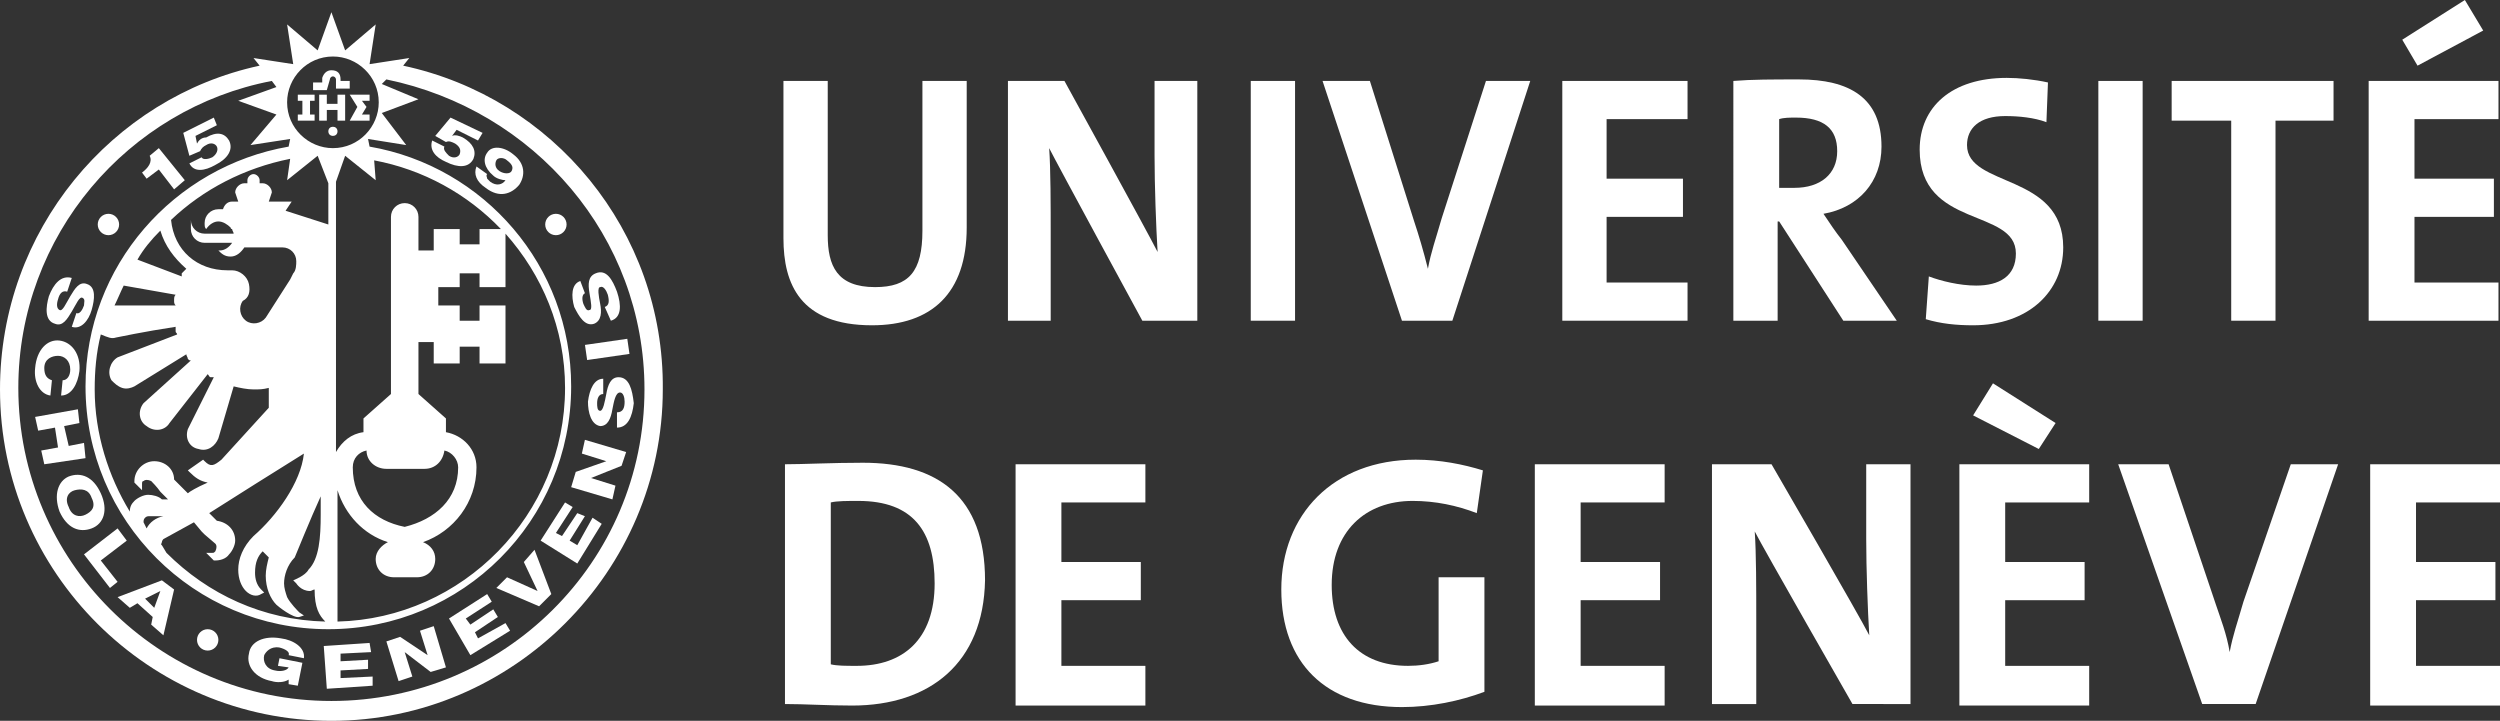<?xml version="1.0" encoding="UTF-8"?> <!-- Generator: Adobe Illustrator 17.0.2, SVG Export Plug-In . SVG Version: 6.00 Build 0) --> <svg xmlns="http://www.w3.org/2000/svg" xmlns:xlink="http://www.w3.org/1999/xlink" version="1.1" id="Calque_1" x="0px" y="0px" width="163.7px" height="47.2px" viewBox="0 0 163.7 47.2" xml:space="preserve"><rect x="0" y="0" width="163.7" height="47.2" fill="#333333" stroke="none"/> <g> <g> <path fill="#FFFFFF" d="M10.4,11.1l1,1.3l0.7-0.6l-1.7-2.1l-0.6,0.5c0.2,0.4-0.1,0.8-0.5,1.1l0.3,0.4L10.4,11.1z"></path> <path fill="#FFFFFF" d="M13.1,9.9c0.1-0.2,0.2-0.3,0.4-0.4c0.3-0.2,0.6-0.1,0.7,0.1c0.1,0.2,0,0.5-0.3,0.7c-0.2,0.1-0.6,0.2-0.7,0 l-0.8,0.4c0.3,0.6,1,0.5,1.7,0.1c0.8-0.4,1.2-1,0.9-1.6c-0.3-0.5-0.8-0.6-1.5-0.2C13.2,9,13,9.2,12.9,9.4l0,0l-0.1-0.5l1.4-0.7 L14,7.7L12,8.7l0.4,1.5L13.1,9.9z"></path> <path fill="#FFFFFF" d="M30.3,9c-0.2-0.1-0.5-0.2-0.7-0.1l0,0l0.3-0.4l1.4,0.7l0.3-0.5l-2.1-1l-1,1.2l0.7,0.4 c0.2-0.1,0.4,0,0.6,0.1c0.3,0.2,0.4,0.4,0.3,0.7c-0.1,0.2-0.4,0.3-0.7,0.1C29.2,10,29,9.8,29.1,9.6l-0.8-0.4 c-0.2,0.6,0.2,1.1,0.9,1.4C30,11,30.7,11,31,10.4C31.2,9.9,31,9.4,30.3,9z"></path> <path fill="#FFFFFF" d="M33.6,10.1C33,9.6,32.2,9.5,31.9,10c-0.3,0.4-0.2,1,0.4,1.5c0.2,0.2,0.6,0.3,0.8,0.3l0,0 c-0.2,0.3-0.6,0.4-1,0.1c-0.1-0.1-0.2-0.2-0.2-0.2c0-0.1-0.1-0.2,0-0.3l-0.7-0.5c-0.2,0.5,0,1,0.6,1.4c0.9,0.7,1.7,0.4,2.2-0.2 C34.4,11.5,34.4,10.7,33.6,10.1z M33.5,11.2c-0.1,0.2-0.5,0.2-0.8,0c-0.3-0.2-0.3-0.5-0.2-0.7c0.1-0.2,0.5-0.2,0.7,0 C33.6,10.8,33.6,11,33.5,11.2z"></path> <path fill="#FFFFFF" d="M3.6,21.2c0.5,0.2,0.8-0.3,1.1-0.8c0.3-0.5,0.5-1,0.7-0.9c0.2,0.1,0.1,0.3,0.1,0.5 c-0.1,0.3-0.3,0.6-0.5,0.5l-0.3,0.9C5.3,21.6,5.8,21,6,20.3c0.2-0.7,0.3-1.5-0.3-1.7c-0.5-0.2-0.8,0.3-1.1,0.8 c-0.3,0.5-0.5,1-0.7,0.9c-0.2-0.1-0.2-0.4-0.1-0.7c0.1-0.4,0.3-0.6,0.6-0.5l0.3-0.9c-0.7-0.2-1.2,0.4-1.5,1.2 C3,20.1,2.9,21,3.6,21.2z"></path> <path fill="#FFFFFF" d="M3.3,25.9l0.1-1c-0.3-0.1-0.5-0.3-0.5-0.8c0-0.6,0.5-0.8,0.9-0.8c0.4,0,0.8,0.3,0.8,0.9 c0,0.4-0.2,0.7-0.5,0.7l-0.1,1c0.7,0,1.1-0.8,1.2-1.6c0.1-1.1-0.5-1.9-1.3-2c-0.8-0.1-1.5,0.6-1.6,1.8C2.2,25,2.6,25.8,3.3,25.9z"></path> <polygon fill="#FFFFFF" points="5.5,29 4.5,29.2 4.2,27.9 5.2,27.7 5.1,26.8 2.3,27.3 2.5,28.2 3.6,28 3.8,29.3 2.7,29.5 2.9,30.4 5.6,30 "></polygon> <path fill="#FFFFFF" d="M6.6,32.3c-0.5-1.1-1.3-1.4-2.1-1.1c-0.7,0.3-1,1.2-0.6,2.3c0.5,1.1,1.3,1.4,2.1,1.1 C6.8,34.3,7.1,33.4,6.6,32.3z M5.6,33.7c-0.4,0.2-0.9,0.1-1.1-0.5c-0.3-0.6,0-1,0.4-1.1C5.3,32,5.8,32,6,32.6 C6.3,33.2,6,33.5,5.6,33.7z"></path> <polygon fill="#FFFFFF" points="8.3,35.4 7.7,34.6 5.5,36.3 7.2,38.5 7.7,38.1 6.6,36.7 "></polygon> <path fill="#FFFFFF" d="M7.7,39.1l0.8,0.7L9,39.5l1,0.9l-0.1,0.5l0.8,0.7l0.7-3l-0.8-0.6L7.7,39.1z M10.1,39.8l-0.6-0.6l1-0.5l0,0 L10.1,39.8z"></path> <path fill="#FFFFFF" d="M18.3,42.4c0.4,0.1,0.7,0.3,0.6,0.5l1,0.2c0.1-0.7-0.7-1.2-1.5-1.3c-1.1-0.2-2,0.2-2.1,1 c-0.2,0.8,0.4,1.6,1.5,1.8c0.3,0.1,0.8,0.1,1.1-0.1l0,0.3l0.6,0.1l0.3-1.5l-1.5-0.3l-0.1,0.5l0.7,0.1c-0.1,0.2-0.5,0.3-0.9,0.2 c-0.6-0.1-0.8-0.6-0.7-1C17.4,42.7,17.7,42.3,18.3,42.4z"></path> <polygon fill="#FFFFFF" points="22.3,44.4 22.3,43.9 24.1,43.8 24.1,43.2 22.3,43.3 22.3,42.8 24.3,42.7 24.2,42.1 21.2,42.3 21.4,45.1 24.4,44.9 24.4,44.3 "></polygon> <polygon fill="#FFFFFF" points="27.5,41.3 28,42.9 28,42.9 26.2,41.7 25.3,42 26.1,44.6 27,44.3 26.5,42.7 26.5,42.7 28.2,44 29.2,43.7 28.4,41 "></polygon> <polygon fill="#FFFFFF" points="31.3,41.8 31.1,41.4 32.6,40.4 32.3,39.9 30.8,40.9 30.5,40.5 32.2,39.4 31.9,38.9 29.4,40.5 30.8,42.9 33.4,41.3 33.1,40.8 "></polygon> <polygon fill="#FFFFFF" points="34.3,36.8 35.2,38.7 35.2,38.7 33.2,37.8 32.5,38.5 35.3,39.7 36.1,38.9 35,36 "></polygon> <polygon fill="#FFFFFF" points="37.8,35.7 37.3,35.4 38.3,33.8 37.8,33.6 36.8,35.1 36.4,34.9 37.5,33.2 37,32.9 35.4,35.4 37.8,36.9 39.4,34.3 38.8,33.9 "></polygon> <polygon fill="#FFFFFF" points="38.1,29.7 39.7,30.2 39.7,30.2 37.7,30.9 37.4,31.9 40.1,32.7 40.3,31.8 38.7,31.3 38.7,31.3 40.7,30.5 41,29.6 38.3,28.8 "></polygon> <path fill="#FFFFFF" d="M40.5,24.7c-0.5,0-0.7,0.5-0.8,1.1c-0.1,0.5-0.2,1.1-0.4,1.1c-0.2,0-0.2-0.3-0.2-0.5 c0-0.3,0.1-0.6,0.4-0.6l0-1c-0.6,0-0.9,0.7-1,1.5c0,0.7,0.2,1.5,0.8,1.6c0.5,0,0.7-0.5,0.8-1.1c0.1-0.5,0.2-1.1,0.5-1.1 c0.2,0,0.3,0.3,0.3,0.6c0,0.4-0.1,0.7-0.5,0.7l0,1c0.7,0,1-0.7,1.1-1.6C41.4,25.5,41.2,24.7,40.5,24.7z"></path> <rect x="38.4" y="22.4" transform="matrix(-0.99 0.143 -0.143 -0.99 82.437 39.859)" fill="#FFFFFF" width="2.8" height="1"></rect> <path fill="#FFFFFF" d="M38.9,21.2c0.5-0.2,0.5-0.8,0.4-1.3c-0.1-0.5-0.2-1.1,0-1.1c0.2-0.1,0.4,0.2,0.5,0.5 c0.1,0.4,0.1,0.7-0.2,0.8L40,21c0.7-0.2,0.7-1,0.4-1.9c-0.3-0.8-0.7-1.5-1.4-1.2c-0.5,0.2-0.5,0.7-0.4,1.3c0.1,0.6,0.2,1.1,0,1.1 c-0.2,0.1-0.3-0.2-0.4-0.4c-0.1-0.3-0.1-0.6,0.1-0.7L38,18.4c-0.6,0.2-0.6,1-0.4,1.7C37.9,20.7,38.3,21.4,38.9,21.2z"></path> <circle fill="#FFFFFF" cx="13.6" cy="41.9" r="0.7"></circle> <circle fill="#FFFFFF" cx="7.1" cy="14.7" r="0.7"></circle> <circle fill="#FFFFFF" cx="36.4" cy="14.7" r="0.7"></circle> <polygon fill="#FFFFFF" points="23.4,7 22.9,7.9 24.2,7.9 24.2,7.5 23.7,7.5 24,7 23.7,6.6 24.2,6.6 24.2,6.2 22.9,6.2 "></polygon> <polygon fill="#FFFFFF" points="20.6,7.5 20.3,7.5 20.3,6.6 20.6,6.6 20.6,6.2 19.5,6.2 19.5,6.6 19.8,6.6 19.8,7.5 19.5,7.5 19.5,7.9 20.6,7.9 "></polygon> <polygon fill="#FFFFFF" points="22.1,6.8 21.4,6.8 21.4,6.2 20.9,6.2 20.9,7.9 21.4,7.9 21.4,7.2 22.1,7.2 22.1,7.9 22.6,7.9 22.6,6.2 22.1,6.2 "></polygon> <path fill="#FFFFFF" d="M21.6,5.2c0-0.1,0.1-0.2,0.2-0.2C21.9,5,22,5.1,22,5.2l0,0.6h0.9V5.3h-0.6l0-0.1c0-0.4-0.2-0.6-0.6-0.6 c-0.3,0-0.5,0.2-0.6,0.5c0,0.1,0,0.1,0,0.2v0.1h-0.6l0,0.5h0.9L21.6,5.2z"></path> <circle fill="#FFFFFF" cx="21.8" cy="8.6" r="0.3"></circle> <path fill="#FFFFFF" d="M26.4,4.3l0.4-0.5l-2.6,0.4l0.4-2.6l-2,1.7l-0.9-2.5l-0.9,2.5l-2-1.7l0.4,2.6l-2.6-0.4L17,4.3 C7.3,6.4,0,15.1,0,25.5c0,12,9.8,21.7,21.7,21.7s21.7-9.8,21.7-21.7C43.5,15.1,36.2,6.4,26.4,4.3z M21.8,3.7c1.6,0,3,1.3,3,3 c0,1.6-1.3,3-3,3c-1.6,0-3-1.3-3-3C18.8,5.1,20.1,3.7,21.8,3.7z M24.5,10.5c3.2,0.6,6.1,2.2,8.3,4.5h-1.4v1h-1.3v-1h-1.7v1.4h-1 c0,0,0-2.2,0-2.2c0-0.5-0.4-0.9-0.9-0.9c-0.5,0-0.9,0.4-0.9,0.9c0,0,0,11.6,0,11.6l-1.8,1.6v0.9c-0.8,0.1-1.4,0.6-1.8,1.3V11.9 l0.6-1.7l2,1.6L24.5,10.5z M25.4,35.5c-0.4,0.2-0.8,0.6-0.8,1.1c0,0.7,0.5,1.2,1.2,1.2h1.5c0.7,0,1.2-0.5,1.2-1.2 c0-0.5-0.3-0.9-0.8-1.1c2-0.7,3.5-2.6,3.5-4.9c0-1.2-0.9-2.1-2-2.3v-0.9l-1.8-1.6v-3.4h1v1.4h1.7v-1.1h1.3v1.1h1.7V20h-1.7V21 h-1.3V20h-1.4v-1.2h1.4v-0.9h1.3v0.9h1.7v-3.5c2.4,2.7,3.9,6.2,3.9,10.1c0,8.3-6.7,15.1-14.9,15.3v-8.6 C22.6,33.7,23.8,35,25.4,35.5z M23.1,30.6c0-0.6,0.4-1,0.9-1.1c0,0.7,0.6,1.2,1.3,1.2h2.5c0.7,0,1.2-0.5,1.3-1.2 c0.5,0.1,0.9,0.6,0.9,1.1c0,2.1-1.5,3.4-3.5,3.9C24.5,34.1,23.1,32.8,23.1,30.6z M11.5,19.3c-0.1,0.1-0.1,0.2-0.1,0.4 c0,0.1,0,0.2,0.1,0.3l-4,0c0.2-0.4,0.4-0.9,0.6-1.3L11.5,19.3z M9,17c0.4-0.7,0.9-1.3,1.5-1.9c0.3,1,0.9,1.8,1.7,2.5 c-0.1,0.1-0.2,0.2-0.3,0.3c0,0.1,0,0.2,0,0.2L9,17z M7.6,22.1c0,0,1.9-0.4,3.9-0.7c0,0.1,0,0.2,0,0.3c0,0.1,0.1,0.1,0.1,0.2 l-3.9,1.5c-0.5,0.3-0.7,1-0.4,1.5c0.2,0.2,0.4,0.4,0.7,0.5c0.3,0.1,0.6,0,0.8-0.1l3.4-2.1c0,0.1,0.1,0.2,0.1,0.3 c0.1,0.1,0.1,0.1,0.2,0.1l-3.1,2.8c-0.4,0.5-0.3,1.2,0.2,1.5c0.5,0.4,1.2,0.3,1.5-0.2l2.5-3.2c0.1,0.1,0.1,0.2,0.2,0.2 c0.1,0,0.1,0,0.2,0c0,0,0,0,0,0l-1.7,3.4c-0.2,0.6,0.1,1.2,0.7,1.3c0.6,0.2,1.1-0.2,1.3-0.7l1-3.4c0.4,0.1,0.9,0.2,1.3,0.2 c0.4,0,0.6,0,1-0.1c0,0.6,0,1.2,0,1.3c-0.1,0.1-3.1,3.4-3.1,3.4c-0.5,0.4-0.7,0.5-1.1,0.1l-0.1-0.1l-1,0.7l0.1,0.1 c0.4,0.4,0.7,0.6,1.2,0.7c-0.7,0.3-1.2,0.6-1.3,0.7c-0.1-0.1-0.6-0.6-0.9-0.9c0-0.7-0.6-1.2-1.3-1.2c-0.7,0-1.3,0.6-1.3,1.3v0.1 l0.5,0.5v-0.4c0-0.1,0-0.2,0.1-0.2c0.1-0.1,0.3-0.1,0.5,0c0,0,0.4,0.4,0.6,0.7l0,0l0.1,0.1c0.1,0.1,0.1,0.1,0.1,0.1l0,0l0.3,0.3 l-0.4,0c-0.2-0.2-0.6-0.3-0.9-0.3c-0.3,0-0.7,0.2-0.9,0.4c-0.2,0.2-0.3,0.4-0.3,0.7c-1.4-2.3-2.3-5.1-2.3-8c0-1.2,0.1-2.4,0.4-3.6 C7.1,22.1,7.3,22.2,7.6,22.1z M9.4,34.2c0-0.1,0-0.2,0.1-0.3c0.1-0.1,0.2-0.1,0.3-0.1l0.9,0c-0.5,0.1-0.9,0.4-1.1,0.8 C9.5,34.4,9.4,34.2,9.4,34.2C9.4,34.2,9.4,34.2,9.4,34.2z M10.6,35.5c0-0.1,0.1-0.2,0.1-0.2l2-1.1l0.5,0.6l0,0l0.1,0.1l0.1,0.1 l0,0l0.7,0.6c0.1,0.1,0.1,0.3,0,0.5c-0.1,0.1-0.1,0.1-0.2,0.1h-0.4l0.5,0.5h0.1c0.3,0,0.7-0.1,0.9-0.4c0.2-0.2,0.4-0.6,0.4-0.9 c0-0.7-0.5-1.2-1.2-1.3c-0.2-0.2-0.4-0.4-0.5-0.5c0.3-0.2,5.7-3.6,6.2-3.9c-0.2,1.9-1.8,4.1-3.3,5.4c-0.7,0.7-1,1.5-1,2.2 c0,0.6,0.2,1.1,0.5,1.4c0.3,0.3,0.7,0.4,1,0.2l0.2-0.1l-0.2-0.2c-0.3-0.3-0.4-0.7-0.4-1.1c0-0.7,0.2-1.1,0.5-1.4 c0.1,0.1,0.2,0.2,0.4,0.4c-0.1,0.4-0.2,0.8-0.2,1.2c0,0.8,0.3,1.5,0.7,1.9c0.1,0.1,1.1,0.9,1.5,0.8l0.3-0.1l-0.3-0.2 c-0.1-0.1-0.6-0.6-0.8-1c-0.1-0.3-0.2-0.6-0.2-0.9c0-0.5,0.2-1.2,0.7-1.7c0,0,1.1-2.7,1.7-4c0,0,0,0.3,0,0.3c0,0.3,0,0.6,0,0.9 c0,1.5-0.1,2.9-0.8,3.6C20,37.7,19.2,38,19.2,38l0.2,0.2c0,0,0.3,0.5,0.9,0.5c0.1,0,0.2-0.1,0.3-0.1c0,1.2,0.3,1.7,0.7,2.1 c-4.1-0.1-7.7-1.8-10.4-4.5l-0.3-0.5C10.6,35.7,10.5,35.7,10.6,35.5C10.5,35.6,10.6,35.5,10.6,35.5z M18.7,13.8l0.4-0.6h-1.5 l0.2-0.6c0-0.3-0.3-0.6-0.6-0.6c-0.1,0-0.1,0-0.2,0c0-0.1,0-0.1,0-0.2c0-0.2-0.2-0.4-0.4-0.4s-0.4,0.2-0.4,0.4c0,0,0,0.1,0,0.2 c-0.1,0-0.1,0-0.2,0c-0.3,0-0.6,0.3-0.6,0.6l0.2,0.6h-0.4c-0.3,0-0.5,0.2-0.6,0.5c-0.1,0-0.2,0-0.3,0c-0.5,0-0.9,0.4-0.9,0.9 c0,0.2,0,0.3,0.1,0.4c0.2-0.3,0.5-0.5,0.8-0.5c0.3,0,0.6,0.2,0.8,0.4c0,0,0,0.1,0.1,0.1c0,0.1,0.1,0.2,0.1,0.3h-1.9 c-0.5,0-0.9-0.4-0.9-0.9v0.2v0.2v0.2c0,0.5,0.4,0.9,0.9,0.9h1.8c-0.2,0.3-0.5,0.5-0.8,0.5c0,0,0,0-0.1,0c0.2,0.2,0.4,0.4,0.8,0.4 c0.4,0,0.7-0.3,0.9-0.6h2.5c0.5,0,0.9,0.4,0.9,0.9c0,0.2,0,0.6-0.2,0.8L19,18.3l-1.6,2.5c-0.3,0.4-0.9,0.5-1.3,0.2 c-0.4-0.3-0.5-0.9-0.2-1.3c0.4-0.2,0.5-0.6,0.4-1.1c-0.1-0.5-0.6-0.9-1.1-0.9l-0.3,0c-2,0-3.5-1.3-3.7-3.3c2.1-2,4.8-3.4,7.8-4 l-0.2,1.4l2-1.6l0.7,1.8v2.7L18.7,13.8z M21.7,45.9c-11.3,0-20.5-9.2-20.5-20.5c0-10,7.2-18.3,16.6-20.1l0.3,0.4l-2.5,0.9l2.5,0.9 l-1.7,2l2.6-0.4l-0.1,0.5c-7.5,1.3-13.3,7.8-13.3,15.7c0,8.8,7.1,15.9,15.9,15.9s15.9-7.1,15.9-15.9c0-7.9-5.7-14.4-13.2-15.7 l-0.1-0.5l2.5,0.4l-1.6-2.1l2.4-0.9l-2.4-1l0.3-0.3C35,7.2,42.2,15.5,42.2,25.5C42.2,36.8,33,45.9,21.7,45.9z"></path> </g> <g> <path fill="#FFFFFF" d="M57.1,21.3c-4.7,0-5.8-2.7-5.8-5.7V5.3h2.9v10.1c0,2,0.6,3.4,3.1,3.4c2.2,0,3.1-1,3.1-3.7V5.3h2.9v9.6 C63.3,19.2,61,21.3,57.1,21.3z"></path> <path fill="#FFFFFF" d="M74.8,21c0,0-5.6-10.3-6.1-11.3c0.1,1.4,0.1,3.8,0.1,5.7V21h-2.8V5.3h3.7c0,0,5.5,10,6.1,11.2 c-0.1-1.6-0.2-4.4-0.2-6.3V5.3h2.8V21H74.8z"></path> <path fill="#FFFFFF" d="M81.9,21V5.3h2.9V21H81.9z"></path> <path fill="#FFFFFF" d="M95.1,21h-3.3L86.6,5.3h3.1l2.9,9.2c0.3,0.9,0.6,1.9,0.9,3.1h0c0.2-1.1,0.5-1.9,0.9-3.3l2.9-9h2.9L95.1,21 z"></path> <path fill="#FFFFFF" d="M102.3,21V5.3h8.2v2.5h-5.3v3.9h5v2.5h-5v4.3h5.3V21H102.3z"></path> <path fill="#FFFFFF" d="M120.7,21l-4.2-6.5h-0.1V21h-2.9V5.3c1.2-0.1,2.6-0.1,4.3-0.1c3.3,0,5.4,1.2,5.4,4.4c0,2.3-1.5,4-3.8,4.4 c0.4,0.6,0.8,1.2,1.2,1.7l3.6,5.3H120.7z M117.6,7.7c-0.4,0-0.8,0-1.1,0.1v4.5c0.2,0,0.6,0,1,0c1.7,0,2.8-0.9,2.8-2.4 C120.3,8.4,119.4,7.7,117.6,7.7z"></path> <path fill="#FFFFFF" d="M129.2,21.3c-1.1,0-2.1-0.1-3.1-0.4l0.2-2.8c0.8,0.3,2,0.6,3.1,0.6c1.5,0,2.6-0.6,2.6-2.1 c0-3-6.3-1.6-6.3-6.8c0-2.8,2.1-4.7,5.7-4.7c0.8,0,1.8,0.1,2.7,0.3L134,8c-0.8-0.3-1.8-0.4-2.7-0.4c-1.7,0-2.5,0.8-2.5,1.9 c0,2.8,6.3,1.8,6.3,6.7C135.1,19.1,132.8,21.3,129.2,21.3z"></path> <path fill="#FFFFFF" d="M137.4,21V5.3h2.9V21H137.4z"></path> <path fill="#FFFFFF" d="M149,7.9V21h-2.9V7.9h-3.9V5.3h10.6v2.6H149z"></path> <path fill="#FFFFFF" d="M155.1,21V5.3h8.5v2.5h-5.5v3.9h5.2v2.5h-5.2v4.3h5.5V21H155.1z M158.3,4.3l-1-1.7l4.1-2.6l1.2,2 L158.3,4.3z"></path> <path fill="#FFFFFF" d="M55.8,46.2c-1.6,0-3.1-0.1-4.4-0.1V30.4c1.2,0,3.1-0.1,5.1-0.1c4.9,0,8,2.2,8,7.7 C64.4,43.4,60.9,46.2,55.8,46.2z M56.2,32.8c-0.7,0-1.4,0-1.8,0.1v10.6c0.4,0.1,1,0.1,1.7,0.1c3,0,5.1-1.7,5.1-5.4 C61.2,34.8,59.8,32.8,56.2,32.8z"></path> <path fill="#FFFFFF" d="M66.5,46.1V30.4H75v2.5h-5.5v3.9h5.2v2.5h-5.2v4.3H75v2.6H66.5z"></path> <path fill="#FFFFFF" d="M96.7,33.6c-1.3-0.5-2.7-0.8-4.2-0.8c-3.1,0-5.3,2-5.3,5.5c0,3.3,1.8,5.3,5,5.3c0.7,0,1.4-0.1,2-0.3v-5.5 h3v7.5c-1.6,0.6-3.5,1-5.4,1c-5,0-7.9-2.9-7.9-7.7c0-4.9,3.4-8.5,8.8-8.5c1.6,0,3.1,0.3,4.4,0.7L96.7,33.6z"></path> <path fill="#FFFFFF" d="M100.5,46.1V30.4h8.5v2.5h-5.5v3.9h5.2v2.5h-5.2v4.3h5.5v2.6H100.5z"></path> <path fill="#FFFFFF" d="M121.3,46.1c0,0-5.9-10.3-6.4-11.3c0.1,1.4,0.1,3.8,0.1,5.7v5.6h-2.9V30.4h3.9c0,0,5.8,10,6.4,11.2 c-0.1-1.6-0.2-4.4-0.2-6.3v-4.9h2.9v15.7H121.3z"></path> <path fill="#FFFFFF" d="M128.3,46.1V30.4h8.5v2.5h-5.5v3.9h5.2v2.5h-5.2v4.3h5.5v2.6H128.3z M133.5,29.4l-4.3-2.2l1.3-2.1l4.1,2.6 L133.5,29.4z"></path> <path fill="#FFFFFF" d="M147.7,46.1h-3.5l-5.5-15.7h3.3l3.1,9.2c0.3,0.9,0.7,1.9,0.9,3.1h0c0.2-1.1,0.5-1.9,0.9-3.3l3.1-9h3.1 L147.7,46.1z"></path> <path fill="#FFFFFF" d="M155.2,46.1V30.4h8.5v2.5h-5.5v3.9h5.2v2.5h-5.2v4.3h5.5v2.6H155.2z"></path> </g> </g> <g> </g> <g> </g> <g> </g> <g> </g> <g> </g> <g> </g> <g> </g> <g> </g> <g> </g> <g> </g> <g> </g> <g> </g> <g> </g> <g> </g> <g> </g> </svg> 
